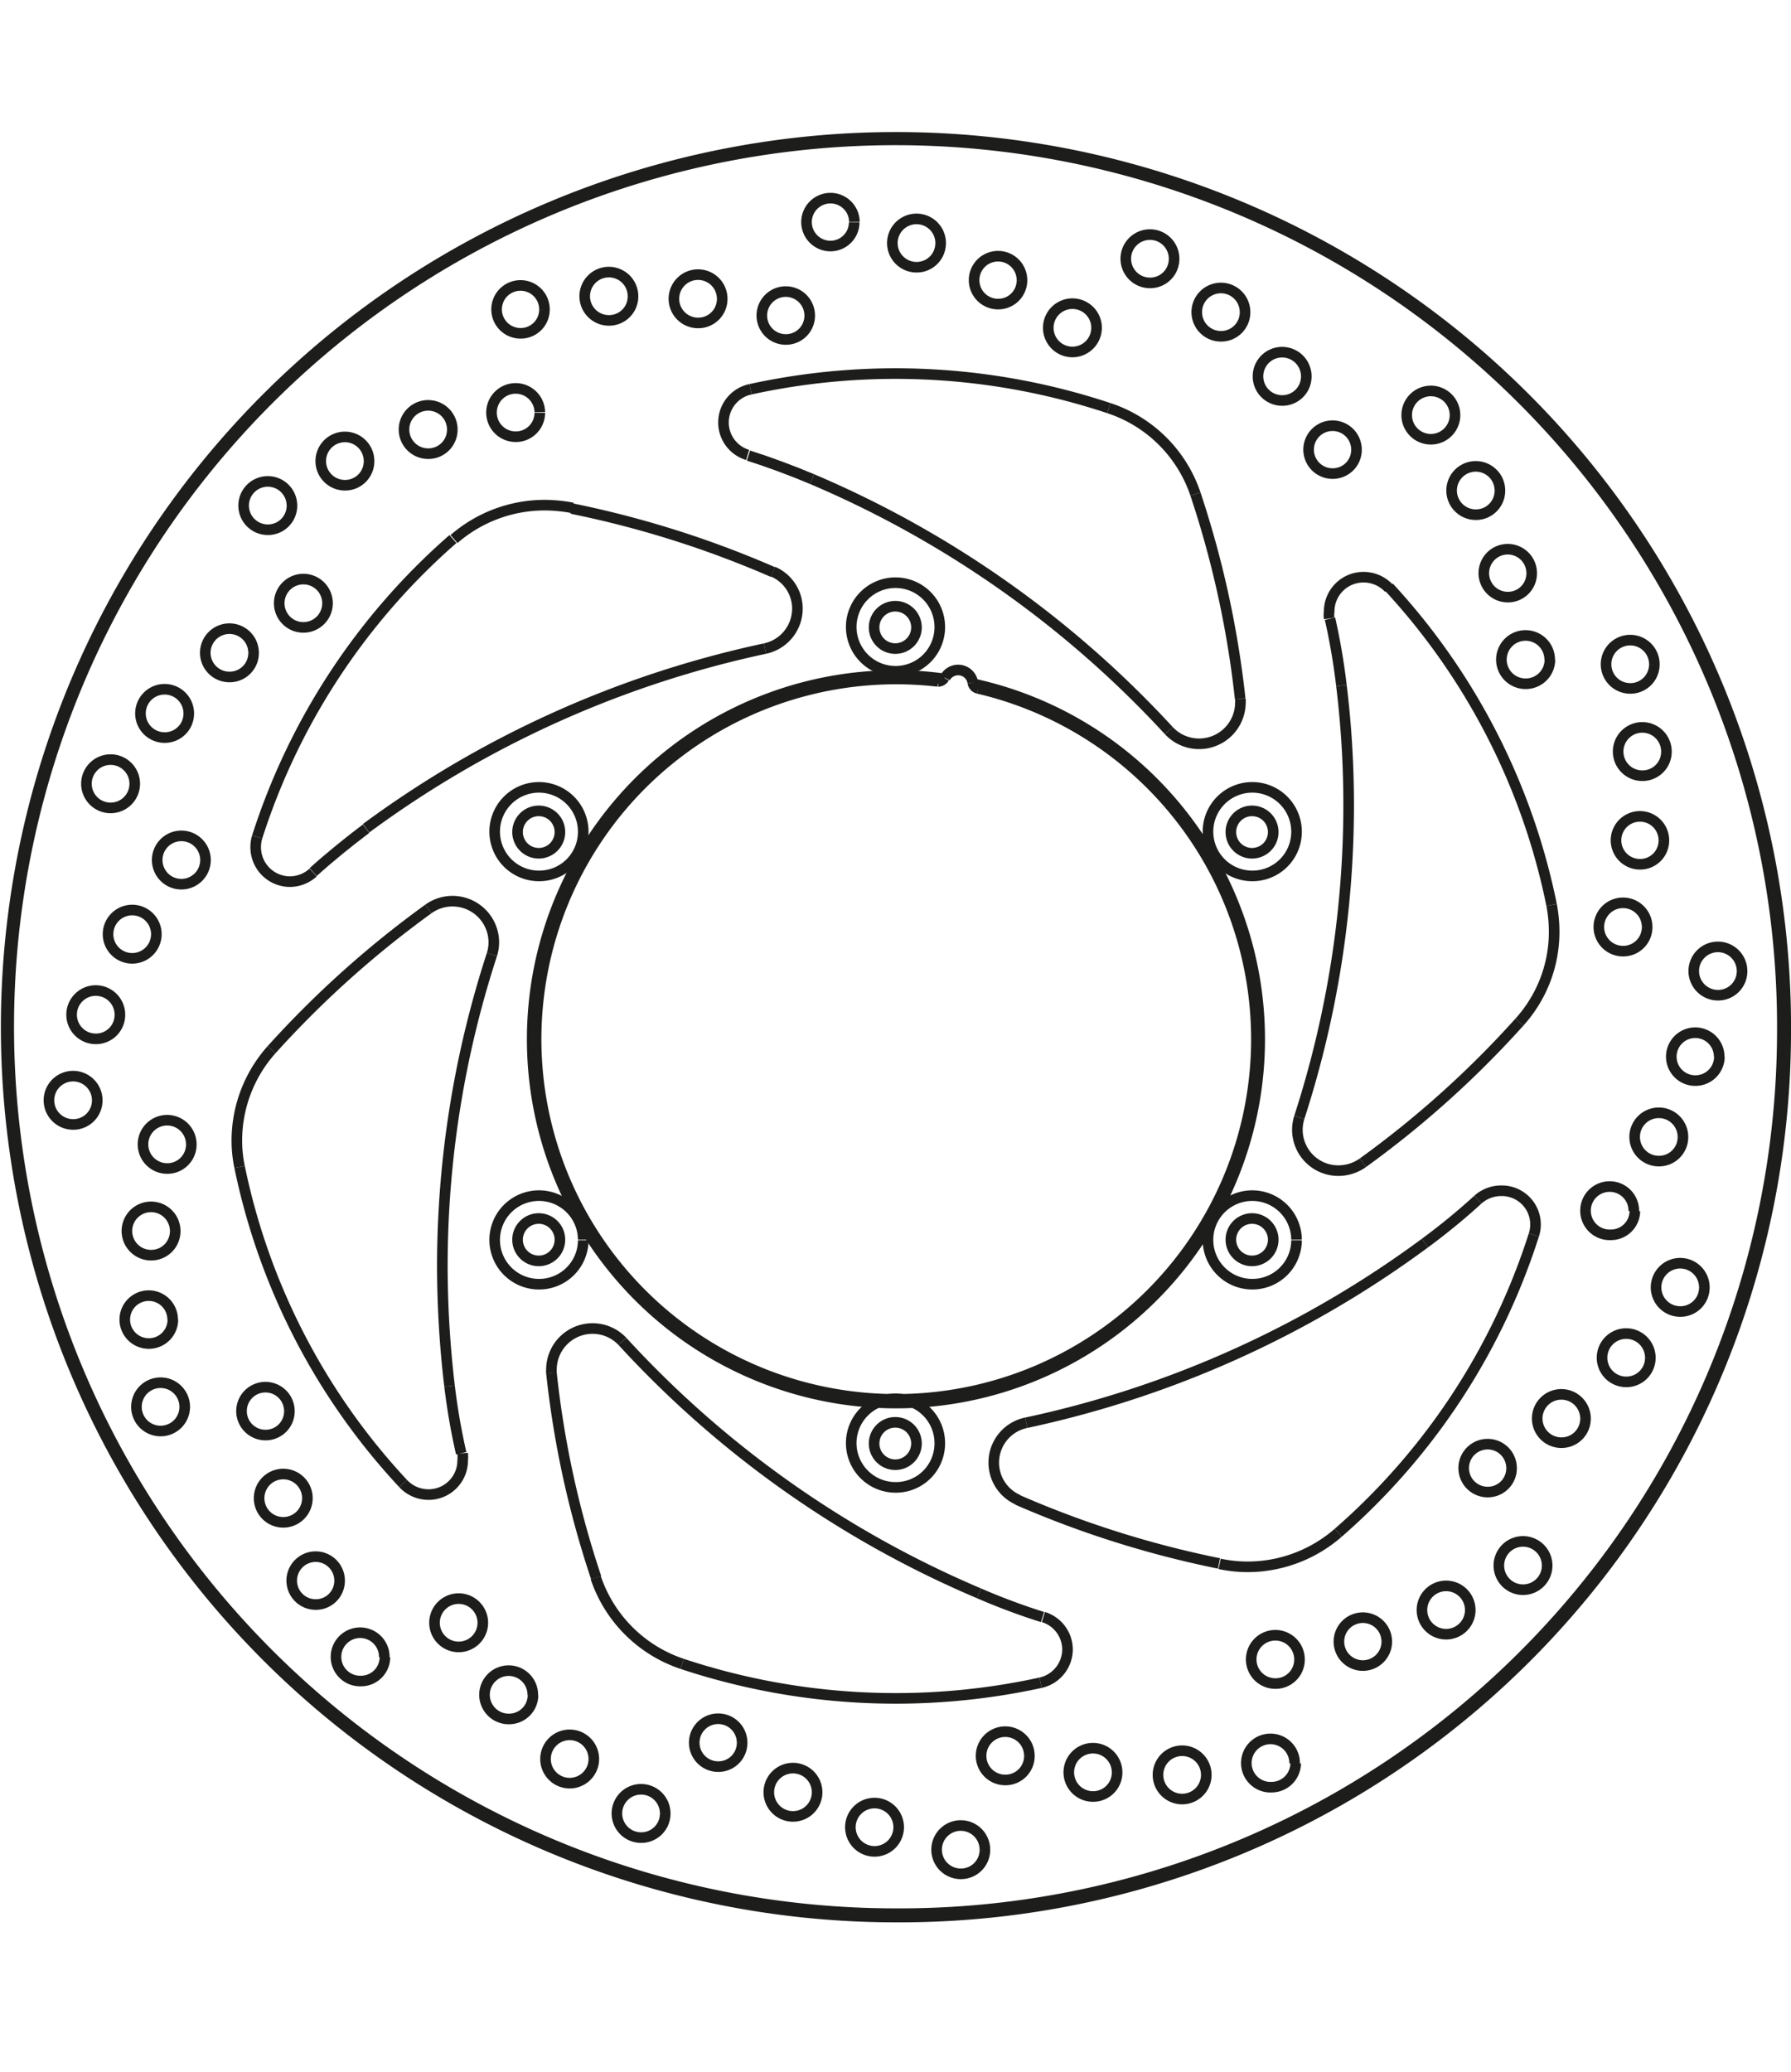 <svg xmlns="http://www.w3.org/2000/svg" width="1934" height="2237" viewBox="0 0 84.54 83.68"><defs><style>.a{fill:none;stroke:#1d1d1b;stroke-linejoin:bevel;stroke-width:0.5px;}</style></defs><path class="a" d="M54.7,335.43" transform="translate(-2.97 -310.44)"/><path class="a" d="M54.7,310.69" transform="translate(-2.97 -310.44)"/><path class="a" d="M86.17,342.84" transform="translate(-2.97 -310.44)"/><path class="a" d="M4.32,361.72" transform="translate(-2.97 -310.44)"/><path class="a" d="M54.69,338.27" transform="translate(-2.97 -310.44)"/><path class="a" d="M35.79,366.3" transform="translate(-2.97 -310.44)"/><path class="a" d="M59.44,365.43" transform="translate(-2.97 -310.44)"/><path class="a" d="M31,339.14" transform="translate(-2.97 -310.44)"/><path class="a" d="M47.33,333h0a2.09,2.09,0,1,0-2.09,2.07A2.08,2.08,0,0,0,47.33,333" transform="translate(-2.97 -310.44)"/><path class="a" d="M30.5,342.66h0a2.09,2.09,0,1,0-2.09,2.07,2.08,2.08,0,0,0,2.09-2.07" transform="translate(-2.97 -310.44)"/><path class="a" d="M30.5,361.9h0A2.09,2.09,0,1,0,28.41,364a2.08,2.08,0,0,0,2.09-2.07" transform="translate(-2.97 -310.44)"/><path class="a" d="M47.33,371.52h0a2.09,2.09,0,1,0-2.09,2.07,2.07,2.07,0,0,0,2.09-2.07" transform="translate(-2.97 -310.44)"/><path class="a" d="M64.17,361.9h0A2.09,2.09,0,1,0,62.08,364a2.08,2.08,0,0,0,2.09-2.07" transform="translate(-2.97 -310.44)"/><path class="a" d="M64.17,342.66h0a2.09,2.09,0,1,0-2.09,2.07,2.08,2.08,0,0,0,2.09-2.07" transform="translate(-2.97 -310.44)"/><path class="a" d="M51.56,386.27h0a1.14,1.14,0,1,0-1.13,1.13,1.13,1.13,0,0,0,1.13-1.13" transform="translate(-2.97 -310.44)"/><path class="a" d="M55.7,387.06h0a1.14,1.14,0,1,0-1.14,1.12,1.13,1.13,0,0,0,1.14-1.12" transform="translate(-2.97 -310.44)"/><path class="a" d="M59.91,387.18h0a1.14,1.14,0,1,0-1.14,1.12,1.14,1.14,0,0,0,1.14-1.12" transform="translate(-2.97 -310.44)"/><path class="a" d="M64.08,386.62h0A1.14,1.14,0,1,0,63,387.74a1.14,1.14,0,0,0,1.13-1.12" transform="translate(-2.97 -310.44)"/><path class="a" d="M38,385.65h0a1.13,1.13,0,1,0-1.13,1.12A1.12,1.12,0,0,0,38,385.65" transform="translate(-2.97 -310.44)"/><path class="a" d="M41.54,388h0a1.14,1.14,0,1,0-1.13,1.12A1.14,1.14,0,0,0,41.54,388" transform="translate(-2.97 -310.44)"/><path class="a" d="M45.39,389.65h0a1.14,1.14,0,1,0-1.14,1.12,1.14,1.14,0,0,0,1.14-1.12" transform="translate(-2.97 -310.44)"/><path class="a" d="M49.46,390.71h0a1.14,1.14,0,1,0-1.14,1.12,1.13,1.13,0,0,0,1.14-1.12" transform="translate(-2.97 -310.44)"/><path class="a" d="M25.76,380h0a1.14,1.14,0,1,0-1.13,1.12A1.14,1.14,0,0,0,25.76,380" transform="translate(-2.97 -310.44)"/><path class="a" d="M28.12,383.4h0A1.14,1.14,0,1,0,27,384.52a1.13,1.13,0,0,0,1.13-1.12" transform="translate(-2.97 -310.44)"/><path class="a" d="M31,386.43h0a1.14,1.14,0,1,0-1.14,1.12A1.14,1.14,0,0,0,31,386.43" transform="translate(-2.97 -310.44)"/><path class="a" d="M34.37,389h0a1.14,1.14,0,1,0-1.14,1.12A1.13,1.13,0,0,0,34.37,389" transform="translate(-2.97 -310.44)"/><path class="a" d="M16.63,370h0a1.13,1.13,0,1,0-1.13,1.12A1.12,1.12,0,0,0,16.63,370" transform="translate(-2.97 -310.44)"/><path class="a" d="M17.48,374.12h0a1.14,1.14,0,1,0-1.13,1.12,1.14,1.14,0,0,0,1.13-1.12" transform="translate(-2.97 -310.44)"/><path class="a" d="M19,378h0a1.13,1.13,0,1,0-1.13,1.12A1.12,1.12,0,0,0,19,378" transform="translate(-2.97 -310.44)"/><path class="a" d="M21.11,381.61h0A1.14,1.14,0,1,0,20,382.73a1.13,1.13,0,0,0,1.14-1.12" transform="translate(-2.97 -310.44)"/><path class="a" d="M12,357.41h0a1.14,1.14,0,1,0-1.14,1.13A1.13,1.13,0,0,0,12,357.41" transform="translate(-2.97 -310.44)"/><path class="a" d="M11.24,361.51h0a1.14,1.14,0,1,0-1.13,1.12,1.13,1.13,0,0,0,1.13-1.12" transform="translate(-2.97 -310.44)"/><path class="a" d="M11.12,365.67h0A1.13,1.13,0,1,0,10,366.8a1.13,1.13,0,0,0,1.13-1.13" transform="translate(-2.97 -310.44)"/><path class="a" d="M11.69,369.81h0a1.14,1.14,0,1,0-1.13,1.12,1.14,1.14,0,0,0,1.13-1.12" transform="translate(-2.97 -310.44)"/><path class="a" d="M12.67,344h0a1.14,1.14,0,1,0-1.14,1.12A1.14,1.14,0,0,0,12.67,344" transform="translate(-2.97 -310.44)"/><path class="a" d="M10.35,347.5h0a1.14,1.14,0,1,0-1.14,1.12,1.14,1.14,0,0,0,1.14-1.12" transform="translate(-2.97 -310.44)"/><path class="a" d="M8.63,351.3h0a1.14,1.14,0,1,0-1.13,1.12,1.13,1.13,0,0,0,1.13-1.12" transform="translate(-2.97 -310.44)"/><path class="a" d="M7.56,355.33h0a1.14,1.14,0,1,0-1.14,1.13,1.13,1.13,0,0,0,1.14-1.13" transform="translate(-2.97 -310.44)"/><path class="a" d="M18.43,331.88h0A1.14,1.14,0,1,0,17.29,333a1.14,1.14,0,0,0,1.14-1.12" transform="translate(-2.97 -310.44)"/><path class="a" d="M14.94,334.21h0a1.14,1.14,0,1,0-1.13,1.13,1.13,1.13,0,0,0,1.13-1.13" transform="translate(-2.97 -310.44)"/><path class="a" d="M11.88,337.08h0a1.14,1.14,0,1,0-1.13,1.12,1.13,1.13,0,0,0,1.13-1.12" transform="translate(-2.97 -310.44)"/><path class="a" d="M9.33,340.4h0a1.14,1.14,0,1,0-1.13,1.12,1.14,1.14,0,0,0,1.13-1.12" transform="translate(-2.97 -310.44)"/><path class="a" d="M28.45,322.84h0A1.14,1.14,0,1,0,27.31,324a1.13,1.13,0,0,0,1.14-1.13" transform="translate(-2.97 -310.44)"/><path class="a" d="M24.32,323.68h0a1.14,1.14,0,1,0-1.13,1.12,1.13,1.13,0,0,0,1.13-1.12" transform="translate(-2.97 -310.44)"/><path class="a" d="M20.39,325.17h0a1.14,1.14,0,1,0-1.14,1.12,1.13,1.13,0,0,0,1.14-1.12" transform="translate(-2.97 -310.44)"/><path class="a" d="M16.75,327.27h0a1.14,1.14,0,1,0-1.14,1.12,1.13,1.13,0,0,0,1.14-1.12" transform="translate(-2.97 -310.44)"/><path class="a" d="M41.19,318.29h0a1.13,1.13,0,1,0-1.13,1.12,1.12,1.12,0,0,0,1.13-1.12" transform="translate(-2.97 -310.44)"/><path class="a" d="M37.06,317.5h0a1.14,1.14,0,1,0-1.14,1.13,1.13,1.13,0,0,0,1.14-1.13" transform="translate(-2.97 -310.44)"/><path class="a" d="M32.85,317.39h0a1.14,1.14,0,1,0-1.14,1.12,1.13,1.13,0,0,0,1.14-1.12" transform="translate(-2.97 -310.44)"/><path class="a" d="M28.67,318h0a1.13,1.13,0,1,0-1.13,1.12A1.12,1.12,0,0,0,28.67,318" transform="translate(-2.97 -310.44)"/><path class="a" d="M54.73,318.92h0A1.14,1.14,0,1,0,53.6,320a1.14,1.14,0,0,0,1.13-1.12" transform="translate(-2.97 -310.44)"/><path class="a" d="M51.21,316.62h0a1.13,1.13,0,1,0-1.13,1.12,1.12,1.12,0,0,0,1.13-1.12" transform="translate(-2.97 -310.44)"/><path class="a" d="M47.37,314.92h0A1.14,1.14,0,1,0,46.23,316a1.13,1.13,0,0,0,1.14-1.12" transform="translate(-2.97 -310.44)"/><path class="a" d="M43.3,313.86h0A1.13,1.13,0,1,0,42.16,315a1.12,1.12,0,0,0,1.13-1.12" transform="translate(-2.97 -310.44)"/><path class="a" d="M67,324.62h0a1.13,1.13,0,1,0-1.13,1.12A1.12,1.12,0,0,0,67,324.62" transform="translate(-2.97 -310.44)"/><path class="a" d="M64.63,321.17h0a1.14,1.14,0,1,0-1.13,1.12,1.13,1.13,0,0,0,1.13-1.12" transform="translate(-2.97 -310.44)"/><path class="a" d="M61.74,318.14h0a1.14,1.14,0,1,0-1.14,1.12,1.13,1.13,0,0,0,1.14-1.12" transform="translate(-2.97 -310.44)"/><path class="a" d="M58.39,315.62h0a1.14,1.14,0,1,0-1.14,1.12,1.13,1.13,0,0,0,1.14-1.12" transform="translate(-2.97 -310.44)"/><path class="a" d="M76.12,334.54h0A1.14,1.14,0,1,0,75,335.66a1.14,1.14,0,0,0,1.13-1.12" transform="translate(-2.97 -310.44)"/><path class="a" d="M75.27,330.45h0a1.13,1.13,0,1,0-1.13,1.12,1.12,1.12,0,0,0,1.13-1.12" transform="translate(-2.97 -310.44)"/><path class="a" d="M73.77,326.56h0a1.14,1.14,0,1,0-1.14,1.12,1.13,1.13,0,0,0,1.14-1.12" transform="translate(-2.97 -310.44)"/><path class="a" d="M71.65,323h0a1.14,1.14,0,1,0-1.14,1.12A1.14,1.14,0,0,0,71.65,323" transform="translate(-2.97 -310.44)"/><path class="a" d="M80.72,347.15h0a1.14,1.14,0,1,0-1.14,1.13,1.13,1.13,0,0,0,1.14-1.13" transform="translate(-2.97 -310.44)"/><path class="a" d="M81.51,343.06h0a1.13,1.13,0,1,0-1.13,1.12,1.12,1.12,0,0,0,1.13-1.12" transform="translate(-2.97 -310.44)"/><path class="a" d="M81.63,338.89h0A1.14,1.14,0,1,0,80.5,340a1.13,1.13,0,0,0,1.13-1.12" transform="translate(-2.97 -310.44)"/><path class="a" d="M81.06,334.76h0a1.14,1.14,0,1,0-1.13,1.12,1.13,1.13,0,0,0,1.13-1.12" transform="translate(-2.97 -310.44)"/><path class="a" d="M80.09,360.55h0A1.14,1.14,0,1,0,79,361.67a1.13,1.13,0,0,0,1.14-1.12" transform="translate(-2.97 -310.44)"/><path class="a" d="M82.41,357.07h0a1.14,1.14,0,1,0-1.14,1.12,1.13,1.13,0,0,0,1.14-1.12" transform="translate(-2.97 -310.44)"/><path class="a" d="M84.12,353.26h0A1.13,1.13,0,1,0,83,354.39a1.13,1.13,0,0,0,1.13-1.13" transform="translate(-2.97 -310.44)"/><path class="a" d="M85.2,349.23h0a1.14,1.14,0,1,0-1.14,1.13,1.13,1.13,0,0,0,1.14-1.13" transform="translate(-2.97 -310.44)"/><path class="a" d="M74.32,372.69h0a1.13,1.13,0,1,0-1.13,1.12,1.12,1.12,0,0,0,1.13-1.12" transform="translate(-2.97 -310.44)"/><path class="a" d="M77.81,370.35h0a1.14,1.14,0,1,0-1.13,1.13,1.13,1.13,0,0,0,1.13-1.13" transform="translate(-2.97 -310.44)"/><path class="a" d="M80.87,367.49h0a1.14,1.14,0,1,0-1.13,1.12,1.13,1.13,0,0,0,1.13-1.12" transform="translate(-2.97 -310.44)"/><path class="a" d="M83.42,364.17h0a1.14,1.14,0,1,0-1.13,1.12,1.13,1.13,0,0,0,1.13-1.12" transform="translate(-2.97 -310.44)"/><path class="a" d="M64.31,381.72h0a1.14,1.14,0,1,0-1.14,1.13,1.13,1.13,0,0,0,1.14-1.13" transform="translate(-2.97 -310.44)"/><path class="a" d="M68.43,380.89h0A1.13,1.13,0,1,0,67.3,382a1.13,1.13,0,0,0,1.13-1.12" transform="translate(-2.97 -310.44)"/><path class="a" d="M72.37,379.4h0a1.14,1.14,0,1,0-1.14,1.12,1.14,1.14,0,0,0,1.14-1.12" transform="translate(-2.97 -310.44)"/><path class="a" d="M76,377.3h0a1.14,1.14,0,1,0-1.14,1.12A1.14,1.14,0,0,0,76,377.3" transform="translate(-2.97 -310.44)"/><path class="a" d="M48.89,335.61h0a.7.7,0,0,0-1.31-.23" transform="translate(-2.97 -310.44)"/><path class="a" d="M61.51,336.37h0a46.42,46.42,0,0,0-2.11-9.66" transform="translate(-2.97 -310.44)"/><path class="a" d="M55.31,322.65h0a31.95,31.95,0,0,0-16.91-.89" transform="translate(-2.97 -310.44)"/><path class="a" d="M38.4,321.76h0a1.6,1.6,0,0,0-.14,3.1" transform="translate(-2.97 -310.44)"/><path class="a" d="M41.3,326h0c-1-.42-2-.79-3-1.11" transform="translate(-2.97 -310.44)"/><path class="a" d="M58.14,337.87h0A48.82,48.82,0,0,0,41.3,326" transform="translate(-2.97 -310.44)"/><path class="a" d="M58.14,337.87h0a1.95,1.95,0,0,0,3.38-1.29,1.48,1.48,0,0,0,0-.21" transform="translate(-2.97 -310.44)"/><path class="a" d="M39.46,330.39h0a47.43,47.43,0,0,0-9.51-3" transform="translate(-2.97 -310.44)"/><path class="a" d="M24.35,328.83h0a31.33,31.33,0,0,0-9.24,14.06" transform="translate(-2.97 -310.44)"/><path class="a" d="M15.11,342.89h0a1.59,1.59,0,0,0-.07.48A1.62,1.62,0,0,0,16.66,345a1.64,1.64,0,0,0,1.09-.43" transform="translate(-2.97 -310.44)"/><path class="a" d="M20.25,342.5h0c-.86.65-1.7,1.33-2.5,2.05" transform="translate(-2.97 -310.44)"/><path class="a" d="M39.08,334h0a48.91,48.91,0,0,0-18.83,8.48" transform="translate(-2.97 -310.44)"/><path class="a" d="M39.08,334h0a1.93,1.93,0,0,0,1.53-1.88,1.9,1.9,0,0,0-1.15-1.75" transform="translate(-2.97 -310.44)"/><path class="a" d="M23.19,346.29h0a47.19,47.19,0,0,0-7.4,6.64" transform="translate(-2.97 -310.44)"/><path class="a" d="M14.28,358.47h0A31.1,31.1,0,0,0,22,373.41" transform="translate(-2.97 -310.44)"/><path class="a" d="M22,373.41h0a1.64,1.64,0,0,0,1.19.52,1.61,1.61,0,0,0,1.62-1.6,2.07,2.07,0,0,0,0-.35" transform="translate(-2.97 -310.44)"/><path class="a" d="M24.19,368.81h0a30.42,30.42,0,0,0,.55,3.17" transform="translate(-2.97 -310.44)"/><path class="a" d="M26.19,348.44h0a47.46,47.46,0,0,0-2.34,14.72,48.41,48.41,0,0,0,.34,5.65" transform="translate(-2.97 -310.44)"/><path class="a" d="M26.19,348.44h0a2,2,0,0,0,.09-.59,1.95,1.95,0,0,0-3.09-1.56" transform="translate(-2.97 -310.44)"/><path class="a" d="M29,368.19h0a45.52,45.52,0,0,0,2.11,9.66" transform="translate(-2.97 -310.44)"/><path class="a" d="M35.17,381.92h0a32,32,0,0,0,16.92.89" transform="translate(-2.97 -310.44)"/><path class="a" d="M52.09,382.81h0a1.62,1.62,0,0,0,1.27-1.57,1.61,1.61,0,0,0-1.14-1.53" transform="translate(-2.97 -310.44)"/><path class="a" d="M49.18,378.59h0a30.82,30.82,0,0,0,3,1.12" transform="translate(-2.97 -310.44)"/><path class="a" d="M32.35,366.7h0a48.53,48.53,0,0,0,16.83,11.89" transform="translate(-2.97 -310.44)"/><path class="a" d="M32.35,366.7h0A1.94,1.94,0,0,0,29,368a1.34,1.34,0,0,0,0,.2" transform="translate(-2.97 -310.44)"/><path class="a" d="M51,374.18h0a47.19,47.19,0,0,0,9.51,3" transform="translate(-2.97 -310.44)"/><path class="a" d="M66.14,375.73h0a31.23,31.23,0,0,0,9.23-14.05" transform="translate(-2.97 -310.44)"/><path class="a" d="M75.37,361.68h0a1.59,1.59,0,0,0-1.54-2.09,1.64,1.64,0,0,0-1.1.42" transform="translate(-2.97 -310.44)"/><path class="a" d="M70.23,362.06h0a30.59,30.59,0,0,0,2.5-2.05" transform="translate(-2.97 -310.44)"/><path class="a" d="M51.41,370.54h0a48.79,48.79,0,0,0,18.82-8.48" transform="translate(-2.97 -310.44)"/><path class="a" d="M51.41,370.54h0a1.92,1.92,0,0,0-.38,3.64" transform="translate(-2.97 -310.44)"/><path class="a" d="M67.3,358.27h0a46.58,46.58,0,0,0,7.39-6.64" transform="translate(-2.97 -310.44)"/><path class="a" d="M76.21,346.1h0a31.27,31.27,0,0,0-7.68-15" transform="translate(-2.97 -310.44)"/><path class="a" d="M68.53,331.15h0a1.64,1.64,0,0,0-1.2-.52,1.62,1.62,0,0,0-1.62,1.61,1.32,1.32,0,0,0,0,.34" transform="translate(-2.97 -310.44)"/><path class="a" d="M66.29,335.75h0a30.66,30.66,0,0,0-.54-3.16" transform="translate(-2.97 -310.44)"/><path class="a" d="M64.3,356.13h0a47.79,47.79,0,0,0,2.33-14.72,46.6,46.6,0,0,0-.34-5.66" transform="translate(-2.97 -310.44)"/><path class="a" d="M64.3,356.13h0a2,2,0,0,0-.09.59,1.93,1.93,0,0,0,1.94,1.92,2,2,0,0,0,1.15-.37" transform="translate(-2.97 -310.44)"/><path class="a" d="M74.69,351.63h0a6.34,6.34,0,0,0,1.64-4.26,6.75,6.75,0,0,0-.12-1.27" transform="translate(-2.97 -310.44)"/><path class="a" d="M60.54,377.2h0a6.41,6.41,0,0,0,1.31.14,6.51,6.51,0,0,0,4.29-1.61" transform="translate(-2.97 -310.44)"/><path class="a" d="M31.09,377.85h0a6.46,6.46,0,0,0,4.08,4.07" transform="translate(-2.97 -310.44)"/><path class="a" d="M15.79,352.93h0a6.44,6.44,0,0,0-1.64,4.27,6,6,0,0,0,.13,1.27" transform="translate(-2.97 -310.44)"/><path class="a" d="M30,327.36h0a7.18,7.18,0,0,0-1.31-.13,6.53,6.53,0,0,0-4.29,1.6" transform="translate(-2.97 -310.44)"/><path class="a" d="M59.4,326.71h0a6.43,6.43,0,0,0-4.09-4.06" transform="translate(-2.97 -310.44)"/><path class="a" d="M48.89,335.61h0a.33.33,0,0,0,.25.27" transform="translate(-2.97 -310.44)"/><path class="a" d="M47.25,335.55h0a.34.34,0,0,0,.29-.17" transform="translate(-2.97 -310.44)"/><path class="a" d="M87.26,352.28h0a42,42,0,1,0-42,41.59,41.82,41.82,0,0,0,42-41.59" transform="translate(-2.97 -310.44)"/><path class="a" d="M63.07,342.66h0a1,1,0,1,0-1,1,1,1,0,0,0,1-1" transform="translate(-2.97 -310.44)"/><path class="a" d="M63.07,361.9h0a1,1,0,1,0-1,1,1,1,0,0,0,1-1" transform="translate(-2.97 -310.44)"/><path class="a" d="M46.23,371.52h0a1,1,0,0,0-2,0,1,1,0,0,0,2,0" transform="translate(-2.97 -310.44)"/><path class="a" d="M29.4,361.9h0a1,1,0,1,0-1,1,1,1,0,0,0,1-1" transform="translate(-2.97 -310.44)"/><path class="a" d="M29.4,342.66h0a1,1,0,1,0-1,1,1,1,0,0,0,1-1" transform="translate(-2.97 -310.44)"/><path class="a" d="M46.23,333h0a1,1,0,0,0-2,0,1,1,0,0,0,2,0" transform="translate(-2.97 -310.44)"/><path class="a" d="M47.25,335.55h0a17,17,0,1,0,1.89.33" transform="translate(-2.97 -310.44)"/><path class="a" d="M87.1,352.28h0a41.86,41.86,0,1,0-41.86,41.43A41.66,41.66,0,0,0,87.1,352.28" transform="translate(-2.97 -310.44)"/><path class="a" d="M47.55,335.43h0a16.31,16.31,0,0,0-2.31-.16,17.17,17.17,0,1,0,3.66.39" transform="translate(-2.97 -310.44)"/></svg>